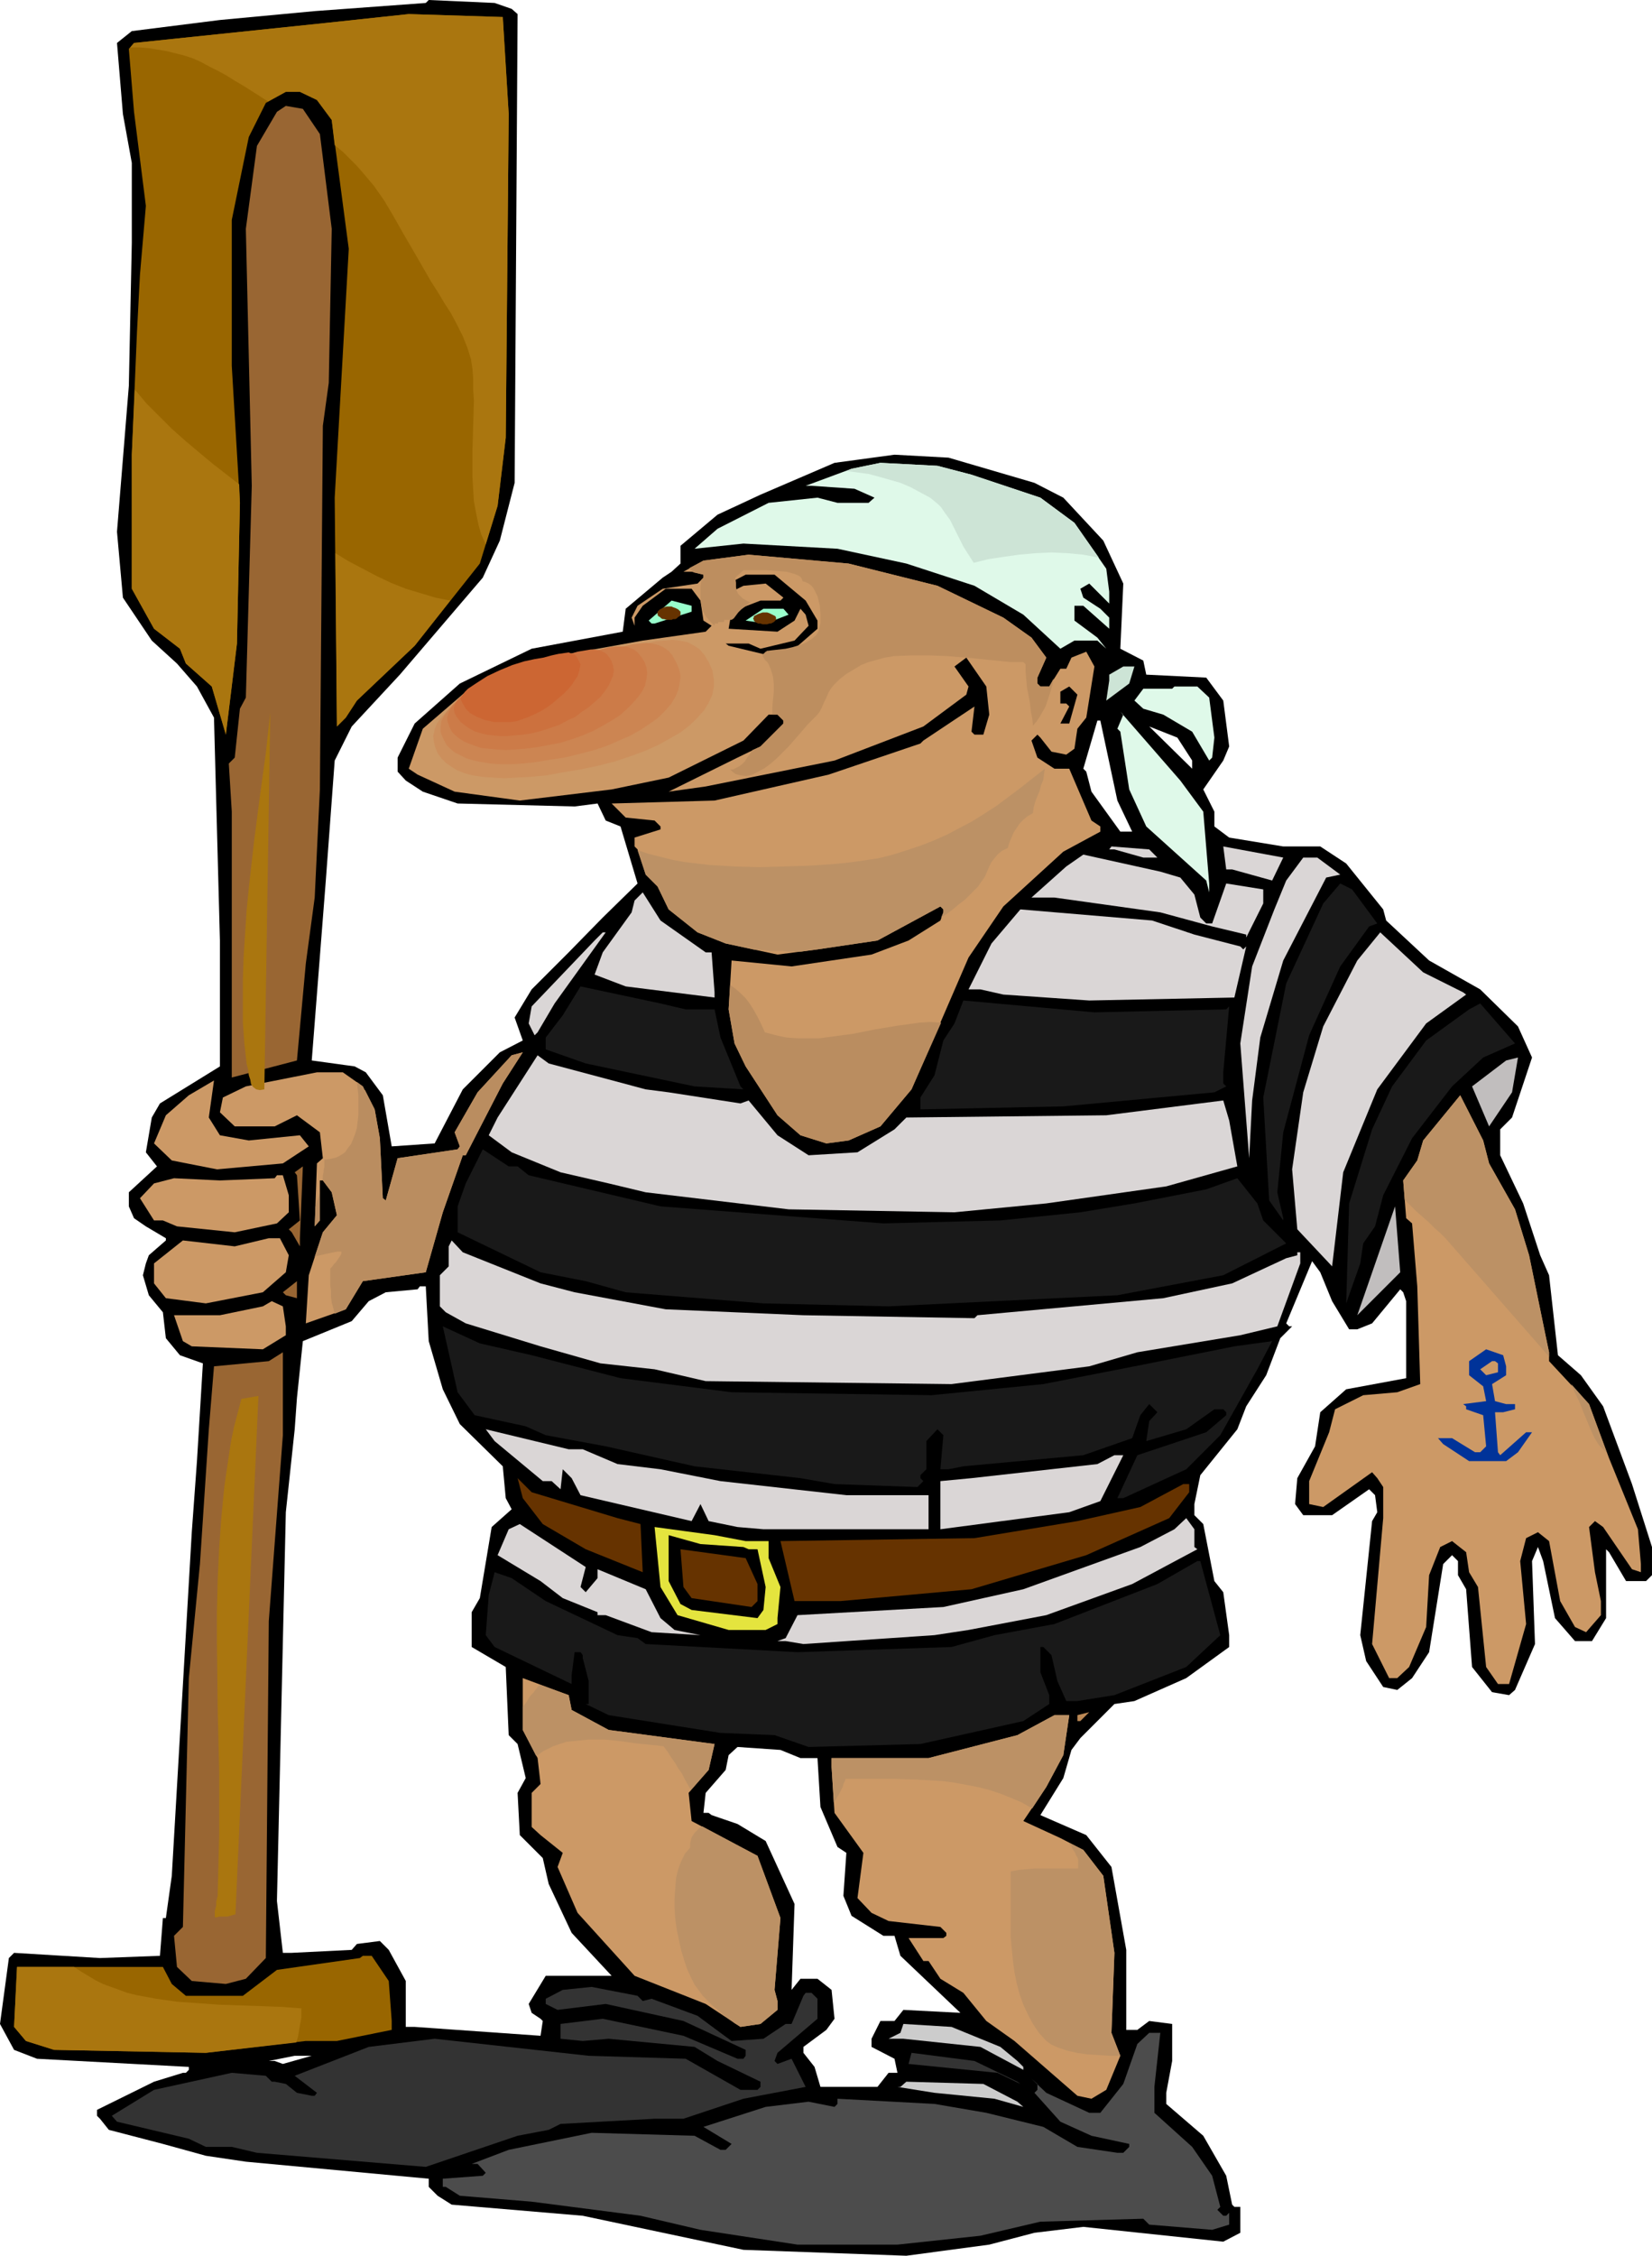 <svg xmlns="http://www.w3.org/2000/svg" fill-rule="evenodd" height="973.92" preserveAspectRatio="none" stroke-linecap="round" viewBox="0 0 2231 3046" width="7.432in"><style>.brush1{fill:#000}.pen1{stroke:none}.brush2{fill:#960}.brush3{fill:#963}.brush4{fill:#dff9e9}.brush5{fill:#c96}.brush7{fill:#cde4d6}.brush8{fill:#dad6d6}.brush9{fill:#191919}.brush10{fill:#c1bebe}.brush12{fill:#630}.brush15{fill:#333}.brush16{fill:#ccc}.brush24{fill:#ba8d60}</style><path class="pen1 brush1" d="m691 12 8 7-4 633-20 78-23 50-112 131-65 70-23 46-12 162-19 243 58 8 15 8 23 31 12 69 58-4 38-73 50-50 31-16-11-31 23-38 50-50 46-47 47-46-23-77-20-8-11-23-31 4-158-4-47-16-23-15-11-12v-19l23-46 61-54 97-47 123-23 4-31 50-42 12-8 12-11v-24l50-42 58-27 100-43 81-11 73 4 116 34 39 20 54 58 27 58-4 88 31 16 4 19 81 4 23 31 8 62-8 19-27 39 15 30v20l20 15 73 12h50l35 23 50 62 4 15 58 54 69 39 51 50 19 42-27 81-16 16v35l31 65 23 70 12 27 12 108 31 27 30 42 39 105 27 85v38l-8 8h-27l-23-39-4-4v93l-19 31h-23l-27-31-16-77-7-19-8 19 4 112-27 62-8 7-23-4-27-34-8-105-11-19v-19l-8-8-12 12-19 119-23 35-20 16-19-4-23-35-8-35 16-154 7-12-3-23-8-8-50 35h-39l-11-15 3-35 24-43 7-46 35-31 81-15v-104l-4-12-4-4-38 46-20 8h-11l-23-38-16-39-11-15-35 84 4 4h4l-16 16-19 50-27 42-12 31-50 62-8 39v15l12 12 15 77 12 15 8 58v16l-58 42-70 31-27 4-46 46-12 16-11 38-31 50 62 27 34 43 20 112v108h15l16-12 31 4v50l-8 43v15l50 43 31 54 8 39 3 3h8v35l-23 12-189-20-66 8-61 16-112 15-220-8-217-46-177-15-19-12-12-12v-11l-247-23-54-8-58-16-73-19-12-15-4-4v-8l77-38 39-12h4l4-4v-4l-205-11-31-12-19-35 12-89 7-7 116 7 81-3 4-51h4l8-57 27-464 7-96 8-132-31-11-19-23-4-35-19-23-8-27 4-16 4-11 23-20v-3l-27-16-16-11-7-16v-19l38-35-15-19 8-47 11-19 81-50v-170l-8-301-23-42-27-31-34-31-39-58-8-89 16-197 4-193V220l-12-66-8-96 20-16 119-15 128-12L575 4l4-4 89 4 23 8zm818 1069 20 42h-16l-39-54-7-27-4-4 19-65h4l23 108zm101-54v11l-58-57 38 15 20 31zm-529 1347h23l4 66 23 54 12 8-4 58 11 27 43 27h15l8 27 81 77-77-4-12 15h-19l-12 24v11l31 16 4 19h-12l-15 19h-77l-8-27-15-19v-8l31-23 11-15-4-39-19-15h-23l-12 15 4-116-39-85-38-23-35-12-4-3h-7l3-27 27-31 4-20 12-11 58 4 27 11zm-502-563 19 65 23 47 58 57 4 43 8 15-27 24-16 96-11 19v47l46 27 4 92 12 12 11 46-11 20 3 57 31 31 8 35 31 66 54 58h-89l-23 38 4 12 12 8 3 3-3 20-170-12h-12v-62l-23-42-12-12-31 4-7 8-81 4h-12l-8-70 12-525 12-112 3-42 8-77 66-27 23-27 23-12 43-4 3-4h8l4 74zm-197 976-11-4h-8l35-7h23l-39 11z"/><path class="pen1 brush2" d="m687 154-4 437-11 92-24 78-88 111-78 74-15 23-12 12-3-309 19-336-23-174-20-27-23-11h-19l-27 15-23 46-23 112v197l11 185-4 190-15 123-19-65-35-31-8-20-35-27-30-54V614l7-166 4-77 8-93-16-127-7-85 7-8 259-27 112-12 127 4 8 131z"/><path class="pen1 brush3" d="m432 181 16 128-4 208-8 58-4 491-7 146-12 89-12 131-88 23v-359l-4-65 8-8 7-66 8-15 8-286-8-347 15-112 27-46 12-8 23 4 23 34z"/><path class="pen1 brush4" d="m1312 641 93 31 46 34 43 62 4 31v16l-27-27-12 7 4 12 23 15 12 12v15l-35-31h-12v20l31 23 12 15-12-11h-31l-19 11-50-46-66-39-92-30-93-20-127-7-66 7 31-27 69-35 66-7 27 7h42l8-7-27-12-58-4h-8l62-23 39-8 77 4 46 12z"/><path class="pen1 brush5" d="m1266 791 89 43 38 27 20 27-12 27v8l4 4h12l15-24h8l7-15 20-8 11 20-11 69-12 15-4 27-11 8-20-4-15-19-4-4-8 8 8 23 23 15h20l30 70 12 8v7l-50 27-81 74-47 69-77 178-42 50-43 19-30 4-35-11-31-27-43-66-15-31-8-46 4-66 81 8 108-16 50-19 43-27 4-11v-4l-4-4-85 46-81 12-54 7-70-15-38-15-39-31-15-31-16-16-11-34-4-4v-12l35-11v-4l-8-8-39-4-19-19 139-4 154-35 124-42 4-4 69-46-4 34 4 4h12l8-27-4-38-27-39-16 12 19 27-3 11-58 43-120 46-174 35-50 7 93-46 31-15 31-31v-4l-8-8h-12l-34 35-101 50-77 16-124 15-88-12-50-23-12-8 19-54 58-50 89-42 150-27 85-12 8-8-11-7-4-27-12-16h-35l-31 23-11 16v11l-4-11 8-16 34-23 47-7 8-8v-4l-16-4h-11l27-15 61-8 135 12 120 30z"/><path class="pen1 brush1" d="m1088 811 16 27v11l-31 27-39 8-50-12-4-3h31l16 7 46-11 19-20-4-15-7-8-8 16-23 15-66-4 4-23 39-15h27l4-4-24-19-30 3-16 8-4-4v-7l23-12h39l42 35z"/><path class="pen1" d="m934 826-50 16h-4l-4-4 31-27 27 7v8zm131 4-31 12-27-4 24-16h27l7 8z" style="fill:#9fc"/><path class="pen1 brush7" d="m1525 923-31 23 4-27v-8l19-11h15l-7 23z"/><path class="pen1 brush1" d="M1444 977h-12l12-23-4-4h-8v-16l12-7 11 11-11 39z"/><path class="pen1 brush4" d="m1633 942 7 54-3 27-4 4-23-39-39-23-27-8-12-11 12-16h39l3-3h31l16 15zm-8 154 8 97v12l-4-16-81-73-23-50-12-78-4-4 8-19-4-4 81 93 31 42z"/><path class="pen1 brush8" d="M1563 1158h4-23l-39-11h-7l3-4 51 4 11 11zm155 31-54-15h-8l-4-31 81 15-15 31zm-124-4 19 23 8 31 8 8h8l19-54 50 8v19l-23 46v-4l-46-11-70-19-143-20h-31l47-42 23-16 104 23 27 8zm216-4-19 4-58 112-31 104-11 85-4 78-12-155 16-104 30-77 16-39 23-31h19l31 23z"/><path class="pen1 brush9" d="m1860 1247-11 4-39 54-19 42-23 51-35 131-8 81 8 35v3l-19-27-8-139 31-154 50-108 23-27 16 8 34 46z"/><path class="pen1 brush8" d="M953 1286h8l4 54v7l-120-15-42-16 11-30 39-54 4-16 11-11 24 38 61 43zm660-24 62 16 4 4 4-4-16 69-196 4-116-8-31-7h-16l31-62 39-46 178 15 57 19zm-864 93-23 39-4 4-8-16 4-23 85-89 11-11h4l-69 96zm1227-15 4 3-54 39-66 89-46 112-15 127-47-50-7-81 15-104 27-89 46-89 31-38 58 54 54 27z"/><path class="pen1 brush9" d="M926 1363h39l8 38 27 66 4 4-66-4-147-31-54-19v-16l23-30 24-39 108 23 34 8zm730 0 4-4-8 89v15l4 4-16 8-204 19-193 4v-16l19-30 12-47 15-23 12-31 177 16 178-4zm347 65-42 39-54 70-39 77-11 42-16 23-4 27-19 54 4-135 31-100 27-58 46-62 58-42 15-8 47 54-43 19z"/><path class="pen1 brush5" d="M629 1560h-4l-27 77-23 81-85 12-23 38-54 19 4-65 19-58 19-23-7-31-12-16h-4v54l-7 8 3-85 8-7-4-35-27-20-4-3-30 15h-54l-20-19 4-20 31-15 96-19h35l27 19 16 31 7 39 4 81 4 3 16-57 81-12 3-4-7-19 31-54 46-50 15-4-27 42-50 97z"/><path class="pen1 brush8" d="m872 1471 31 4 97 15 11-4 39 47 42 27 66-4 50-31 16-16 270-3 158-20 8 27 11 62-96 27-162 23-124 12-224-4-193-23-50-12-65-15-66-27-31-23 12-24 54-84 15 11 131 35z"/><path class="pen1 brush10" d="m2011 1521-23-54 46-35 16-4-8 47-31 46z"/><path class="pen1 brush5" d="m297 1533 39 7 69-7 12 15-35 23-89 8-61-12-24-23 16-38 31-27 34-20-7 50 15 24zm1714 38 35 62 19 62 23 112 4 19v12l54 58 27 73 39 96 4 47v11l-12-4-39-57-11-8-8 8 8 61 8 39v19l-20 23-15-7-20-35-15-81-15-12-16 8-8 31 8 85-23 81h-15l-16-23-11-108-12-20-4-27-19-15-16 8-15 38-4 70-23 54-16 15h-11l-23-46 15-170v-42l-8-12-7-8-66 47-19-4v-31l27-66 8-31 38-19 46-4 31-11-4-132-7-85-8-7-4-51 19-27 8-27 50-61 31 61 8 31z"/><path class="pen1 brush9" d="m699 1575 15 12 178 42 301 23 158-4 108-11 73-12 97-19 42-15 27 34 8 23 31 31-85 43-143 27-309 15-169-4-186-15-54-15-61-12-112-54v-35l11-31 23-46 35 23h12z"/><path class="pen1 brush3" d="m405 1683-11-19-4-4 15-12-4-61-3-4 11-8-4 97v11z"/><path class="pen1 brush5" d="M390 1614v23l-16 15-57 12-78-8-19-8h-12l-19-30 19-20 27-7 62 3 74-3 3-4h8l8 27z"/><path class="pen1 brush10" d="m1833 1776 51-147 7 89-58 58z"/><path class="pen1 brush5" d="m390 1695-4 23-31 27-77 15-54-7-16-20v-27l39-31 70 8 46-11h15l12 23z"/><path class="pen1 brush8" d="m730 1733 46 12 123 23 186 8 231 4 4-4 251-23 93-20 73-34 15-4v-4h4v15l-31 85-50 12-139 23-65 19-186 24-332-4-69-16-73-8-81-23-101-31-27-15-8-8v-42l12-12v-27l4-8 15 16 105 42z"/><path class="pen1 brush3" d="m386 1749-4-4 19-15v23l-15-4z"/><path class="pen1 brush5" d="M386 1791v12l-31 19-96-4-12-7-12-35h62l58-12 12-7 15 7 4 27z"/><path class="pen1 brush9" d="m718 1830 120 31 150 19 270 4 151-15 123-24 135-27 51-7-20 38-50 89-46 46-85 39h-8l27-58 93-31 27-23v-4l-4-4h-12l-38 27-54 16 4-27 11-12-11-11-12 15-11 31-66 23-162 15-20 4h-11l4-46-8-8-15 16v38l-8 8v4l4 4-8 8-112-4-46-8-143-16-120-27-81-15-27-12-69-15-23-31-20-89 50 23 70 16z"/><path class="pen1" style="fill:#039" d="M2034 1845v12l-19 12 4 23 15 4h12v7l-16 4h-11l4 54 3 4 35-31h8l-19 27-16 12h-50l-35-23-7-8h19l31 19h7l8-8-4-42-23-8v-4l-4-3 31-4-4-20-19-15v-19l23-16 23 8 4 15z"/><path class="pen1 brush3" d="m363 2189-4 455-27 28-27 7-46-4-20-19-4-42 12-12 8-336 15-154 12-182 7-85 74-7 19-12v112l-19 251z"/><path class="pen1 brush5" d="M2023 1841v12l-16 4-8-8 16-11h4l4 3z"/><path class="pen1 brush8" d="m787 1957 47 20 58 7 81 16 170 19h111v46h-223l-35-3-39-8-11-23-12 23-150-35-12-23-12-12-3 27-12-11h-12l-65-54-12-16 112 27h19zm699 70-42 15-174 23v-65l42-4 170-19 23-12h12l-31 62z"/><path class="pen1 brush12" d="m834 2050 31 8 3 65-77-31-58-34-27-35-7-27 19 19 116 35zm772-35-27 35-112 50-155 46-177 16h-62l-19-81 262-4 139-23 85-19 58-31h8v11z"/><path class="pen1 brush8" d="m1613 2089 4 3-88 47-116 42-105 20-46 7-177 12-24-4h-11l11-4 16-31 197-11 108-24 158-57 46-24 16-15 11 15v24zm-829 54 7 7 16-19v-12l65 27 20 39 19 16 35 7-66-4-62-23h-11v-4l-47-19-30-23-58-35 15-35 15-7 89 58-7 27z"/><path class="pen1" style="fill:#e4e43e" d="M1007 2081h31v23l16 39-4 42v8l-16 8h-50l-69-20-23-38-8-81 81 11 42 8z"/><path class="pen1 brush1" d="m1004 2089 7 3h12l11 51-3 31-8 11-89-11-15-8-16-31v-62l43 12 58 4z"/><path class="pen1 brush12" d="M1023 2139v23l-8 8-81-12-11-15-4-51 88 12 16 35z"/><path class="pen1 brush9" d="m1648 2208-46 43-97 38-50 8h-15l-12-27-8-35-11-11h-4v34l12 31v12l-35 23-139 31-151 4-46-16-73-3-151-24-31-15h4v-31l-8-31v-4l-3-4h-8l-4 31v12l-104-50-12-16 4-54 8-31 23 8 46 31 97 46 27 4 11 8 205 11 208-7 58-16 81-15 139-54 54-31h4l27 100z"/><path class="pen1 brush5" d="m772 2309 50 27 143 19-8 35-27 31 4 38 89 47 31 84-8 97 4 15v12l-23 19-27 4-47-31-96-38-77-85-27-62 7-19-30-24-12-11v-46l12-12-4-35-20-38v-70l62 23 4 20z"/><path class="pen1" style="fill:#b85" d="M1455 2324v-8l16-4-12 12h-4z"/><path class="pen1 brush5" d="m1436 2370-23 43-31 46 50 23 31 16 27 35 15 104-4 108 12 31-19 46-20 12-19-4-85-74-38-27-31-38-31-19-16-24h-7l-20-31h47l4-3v-4l-8-8-70-8-23-11-19-20 8-61-39-54-4-62v-12h131l120-31 50-27h20l-8 54z"/><path class="pen1 brush2" d="m525 2675 4 54v12l-74 15h-42l-135 16-205-4-38-12-16-19 4-81h197l12 23 19 16h77l46-35 112-16 4-3h12l23 34z"/><path class="pen1 brush15" d="m868 2702 12-3 62 23 31 23 15 11 43-3 30-20h8l16-38 3-4h8l8 8v27l-54 46-4 11 4 4 19-7 19 38-84 16-81 27h-39l-127 7-16 8-42 8-124 42-228-19-34-8h-35l-23-11-97-23-7-8 57-35 105-23 46 4 8 8h4l15 3 15 12 20 4h4l3-4-30-23 100-39 89-11 208 23 131 4 74 42h23l4-4v-7l-58-28-31-19-116-11-35 3-30-3v-20l57-7 109 23 73 31h8l3-4v-8l-84-39-105-23-65 8-16-8v-7l23-12 39-4 62 12 7 7z"/><path class="pen1 brush16" d="m1351 2764 23 19 8 8v4l-58-31-104-11h-20l16-8 4-12 65 4 66 27z"/><path class="pen1" style="fill:#4c4c4c" d="M1559 2818v35l51 46 27 39 11 42-4 4 8 8h4l4-4v16l-23 7-85-7-8-8-139 4-81 19-112 12h-135l-131-20-81-19-147-19-97-8-19-12h-4v-11l54-4 4-4-11-12h-8l50-19 112-23 139 4 35 19h7l8-8-38-23 84-27 58-7 35 7 4-4v-7l131 7 70 12 77 19 46 27 54 8h8l8-8v-4l-51-11-42-19-35-39 4-4v-8l-8-7 20 19 58 27h15l31-39 19-54 16-15h15l-8 73z"/><path class="pen1 brush15" d="m1374 2811 4 3-31-15-120-12 4-15 85 11 58 28z"/><path class="pen1 brush16" d="m1374 2838 8 7-39-11-81-8-50-8h4l8-7 104 3 46 24z"/><path class="pen1 brush12" d="M903 837h4l2-1h3l2-1 2-2 2-1 1-2v-4l-1-1-2-2-2-1-2-1-3-1-2-1h-7l-3 1-2 1-2 1-2 1-2 2-1 1v4l1 2 2 1 2 2 2 1h2l3 1h3zm130 6h3l3-1h2l2-1 2-1 2-2 1-1v-3l-1-2-2-1-2-1-2-1-2-1-3-1h-6l-3 1-3 1-2 1-2 1-2 1v2l-1 1 1 2v1l2 2 2 1 2 1h3l3 1h3z"/><path class="pen1" d="m724 2371 2-1 2-1 2-2 2-1 1-1 2-1 2-1 2-1 8-4 9-3 9-3 10-1 20-2h21l21 2 21 3 20 2 18 2 6 8 5 8 5 7 4 7 5 7 4 8 4 7 4 7 24-27 8-35-143-19-50-27-4-20-39-14-3 3-3 4-3 4-3 3-3 4-2 4-3 4-3 4v31l18 35zm224 95-4 3-3 3-3 3-2 3-2 3-1 4-1 5v5l-7 8-5 10-4 11-3 12-1 13-1 14v14l1 15 2 14 3 14 3 14 4 13 4 12 5 11 5 10 6 8 5 7 6 6 7 7 7 6 7 6 8 6 8 6 8 5 27-4 23-19v-12l-4-15 8-97-31-84-75-40zm178-32 3-4 2-4 3-5 2-4 2-4 1-4 2-4 1-3h63l33 1 34 2 16 2 16 3 16 3 16 4 15 5 15 6 14 6 14 8 19-29 23-43 8-54h-20l-50 27-120 31h-131v12l3 48zm317 54 2 3 2 2 1 3 2 3 2 3 1 3 2 3 1 3v12h-58l-11 1-11 1-11 2v90l3 31 2 15 3 15 4 15 5 14 6 13 7 13 8 12 10 11 7 5 9 4 12 4 13 3 14 2 15 1 15 1h15l-12-31 4-108-15-104-27-35-20-10zm454-868 8 8 8 8 8 7 8 7 8 8 8 7 7 7 7 8 133 152v-6l-4-19-23-112-19-62-35-62-8-31-31-61-50 61-8 27-19 27 2 26zm225 249 5 12 6 12 5 13 5 12 5 12 5 11 6 10 7 7 1 1 1 1 1 1h1v1l-24-66-24-27zM861 1148l15 5 16 4 16 4 16 3 34 4 34 2 34 1 33-1 33-1 31-2 21-2 22-3 20-3 20-5 19-6 18-6 18-7 18-8 17-9 17-9 16-10 17-11 32-24 33-26-1 7-1 8-3 7-2 8-3 7-3 8-2 7-1 8-7 4-5 4-6 6-4 6-4 6-3 7-3 7-2 7-8 4-6 5-4 5-4 5-3 6-3 7-3 7-5 7-4 6-6 6-6 6-6 6-8 6-7 6-8 6-9 6 3-7v-4l-4-4-85 46-81 12-22 3h-17l-8-1h-16l-8-1h-8l-8-1-37-8-38-15-39-31-15-31-16-16-11-33z" style="fill:#bc9165"/><path class="pen1 brush5" d="m806 1055 28-6 26-6 24-8 23-8 20-8 18-10 16-9 14-10 11-11 9-11 4-6 3-5 3-6 2-6 1-6 1-6v-13l-1-6-2-6-2-7-3-6-4-7-3-5-4-5-5-4-4-4-5-3-4-2-6-2-11-3h-12l-13 1-13 2-31 6-34 9-19 5-20 5-20 4-22 3-21 4-21 4-20 5-19 6-17 6-17 7-15 8-14 8-13 8-11 9-9 9-7 9-6 10-4 9-1 5v10l1 4 2 9 4 9 5 7 7 7 8 6 10 5 11 4 13 3 14 3 17 1h18l20-1 22-1 24-3 26-4 28-6z"/><path class="pen1" style="fill:#cc8f5c" d="m784 1039 24-5 23-6 21-7 19-7 18-8 16-9 14-8 13-10 10-10 9-10 6-10 5-11 1-5 1-5v-11l-2-12-5-11-6-10-7-8-8-5-8-4-10-2-10-1-11 1-11 1-27 6-29 8-33 8-35 6-19 3-18 4-18 5-16 5-16 6-15 6-14 7-13 7-12 8-10 8-8 8-7 8-6 8-3 8-2 9 1 8 2 8 3 7 5 7 6 6 7 5 8 5 10 4 11 3 13 2 14 1 16 1 17-1 19-1 21-2 22-4 24-4z"/><path class="pen1" style="fill:#cc8552" d="m762 1023 21-5 19-5 18-6 16-7 16-7 14-8 12-8 11-8 9-9 8-9 6-10 4-9 2-10 1-9-2-10-4-9-5-9-5-6-7-5-7-3-8-2-8-1-9 1-10 1-21 5-24 6-27 7-30 5-16 3-15 3-15 4-15 5-14 5-14 6-12 6-12 6-10 7-10 7-8 7-6 7-5 7-4 8-1 7v7l2 6 3 6 3 6 5 5 6 5 8 4 8 4 10 3 10 2 12 2 14 1h14l16-1 18-2 18-3 20-3z"/><path class="pen1" style="fill:#cc7b48" d="m741 1006 16-3 16-5 14-5 14-6 13-7 12-7 11-7 9-8 8-8 7-8 6-8 4-8 2-9 1-8-1-8-3-8-4-6-5-6-5-4-5-2-6-2h-14l-8 1-16 4-20 5-21 5-24 4-13 2-13 3-12 4-13 4-12 4-12 5-11 6-10 5-10 6-8 6-8 6-6 7-5 6-3 6-2 6v5l2 6 2 5 3 5 4 4 5 4 6 4 7 3 8 3 9 3 10 1 11 1 12 1 12-1 14-1 16-2 16-3z"/><path class="pen1" style="fill:#cc713e" d="m719 990 12-3 12-4 12-4 11-6 11-5 9-7 9-6 8-7 8-7 6-8 5-7 3-7 3-7 1-7-1-6-2-6-3-5-3-4-4-3-4-2-4-1-5-1h-5l-6 1-12 2-14 4-16 4-18 3-20 4-21 6-20 9-19 9-9 5-7 6-7 5-6 5-5 5-3 5-2 5v4l1 4 2 4 3 4 3 4 4 3 5 4 5 3 6 3 7 2 8 2 8 1 10 1h10l10-1 12-1 12-2z"/><path class="pen1" style="fill:#c63" d="m697 974 9-3 8-3 9-4 8-4 8-5 8-6 7-6 7-6 6-6 5-6 4-6 4-6 2-6 1-5 1-5-2-4-2-4-2-3-2-2-3-1-5-2-7 1-7 1-9 2-11 3-12 2-14 3-16 5-17 7-17 8-14 9-12 8-4 4-3 4-2 3-1 3 3 6 4 7 6 6 9 5 10 4 13 3h22l8-1z"/><path class="pen1 brush24" d="m986 1330 7 5 7 6 7 7 6 8 5 8 5 9 5 10 5 11 15 4 14 3 15 1h30l15-2 15-2 15-2 30-6 30-5 15-2 14-2 15-1 15 1-40 90-42 50-43 19-30 4-35-11-31-27-43-66-15-31-8-46 2-33z"/><path class="pen1 brush7" d="m1143 636 15 2 15 2 15 4 14 4 14 4 14 6 13 7 13 7 5 4 6 5 4 4 4 6 8 11 6 12 6 12 6 12 7 11 7 11 20-5 20-3 21-3 22-2 22-1 22 1 21 2 21 4-33-47-46-34-93-31-46-12-77-4-39 8-7 3z"/><path class="pen1" d="M176 64h12l13 1 12 2 12 2 12 3 12 3 12 4 11 5 11 6 12 6 11 6 11 7 12 7 11 7 11 7 11 7 24-13h19l23 11 20 27 4 34 11 9 9 9 9 9 8 9 16 19 14 20 13 22 13 23 14 24 15 26 8 14 9 14 9 15 9 14 8 15 8 16 6 15 5 16 2 13 1 13v15l1 15-1 34-1 34v35l1 17 1 16 3 16 3 15 4 14 6 13 16-52 11-92 4-437-8-131-127-4-112 12-259 27-5 6zm-76 2592 9 6 10 6 10 6 10 5 11 4 11 4 11 4 12 3 27 5 28 4 29 2 28 2 29 1 29 1 27 1 26 2v12l-1 6-1 5-1 6-1 6-1 5-2 6-122 14-205-4-38-12-16-19 4-81h77zm82-2130 16 19 17 17 17 17 18 16 19 16 18 15 18 14 18 14 1 25-4 190-15 123-19-65-35-31-8-20-35-27-30-54V614l4-88zm271 221 18 11 19 10 19 10 19 9 20 8 20 6 20 6 20 4-48 61-78 74-15 23-12 12-2-234zm-88 215-6 55-8 58-8 62-7 62-3 31-2 31-2 31-1 30v59l2 28 3 27 2 8 1 8 2 6 1 6 3 4 4 3 5 1 6-1 8-509zm-39 927-5 19-5 19-4 19-3 20-6 41-4 41-3 42-2 43-1 43v44l1 87 2 86v84l-1 40-1 40v3l-1 4-1 4v5l-1 4-1 4v8h3l3-1h11l4-1 3-1 4-1 31-700-23 4z" style="fill:#aa760f"/><path class="pen1" style="fill:#bd8e5f" d="m931 767 1 1v1l1 1h1l1 1v1h1l1 1 13 3v4l-3 3-1 9v17l1 8 2 8 4 7 5 6 7 7v-3h5v-2h7l1-1v-2h10l3-2 3-4 3-4 4-4 4-3 4-3 3-3h2l-6-3-5-3-3-3-3-3-2-4-1-5v-6l-1-7 11-10h31l14 1 13 1 11 3 5 2 3 2 2 3 1 3 4 1 4 2 4 3 3 4 5 10 3 12 1 12v12l-1 5-1 5-2 4-2 3-6 5-8 5-8 3-10 3-9 2-9 1-9 1-8 1v1h-1l-1 1-1 1-1 1-1 1v2l3 5 4 4 2 4 2 5 3 10 1 10v10l-1 10-1 11v10h7l8 8v4l-31 31-11 5-3 5-4 5-3 5-4 4-4 3-4 2-4 2h-4l3 3 4 3 3 1 4 1 8 1 8-2 8-4 9-5 8-6 8-7 16-16 14-16 12-14 9-9 3-3 4-5 3-6 3-7 3-6 3-7 3-5 4-5 8-8 9-7 10-6 10-6 10-4 11-3 11-3 12-2 24-1h24l25 1 24 2h1l10 1 10 1 10 1 10 1 10 1 9 1h18l3 3v10l1 11 1 11 2 10 2 11 1 10 2 10 1 10 5-6 4-6 4-7 4-7 3-9 3-9 3-10 2-10-6 11h-12l-4-4v-8l12-27-20-27-38-27-89-43-120-30-135-12-61 8-19 10z"/><path class="pen1 brush24" d="m492 1472-1-3-1-2-8-6 2 18v27l-1 8-1 9-2 7-3 8-3 7-4 5-4 6-6 4-6 3-8 2-8 1v10l-1 4v3l-1 4v4l-1 3h1l12 16 7 31-19 23-11 33 3-1 4-1 5-1 4-1 5-1 5-1 5-1h5v3l-1 2-2 3-2 3-2 3-3 3-2 3-3 3v22l1 8v8l1 8 2 7 2 8 15-6 23-38 85-12 23-81 27-77h4l50-97 27-42-15 4-46 50-31 54 7 19-3 4-81 12-16 57-4-3-4-81-7-39-13-26h-1zm-60 135v3l-1 3-1 4-1 3-1 3-1 4-1 3v3l-1 23 7-8v-41z"/></svg>
